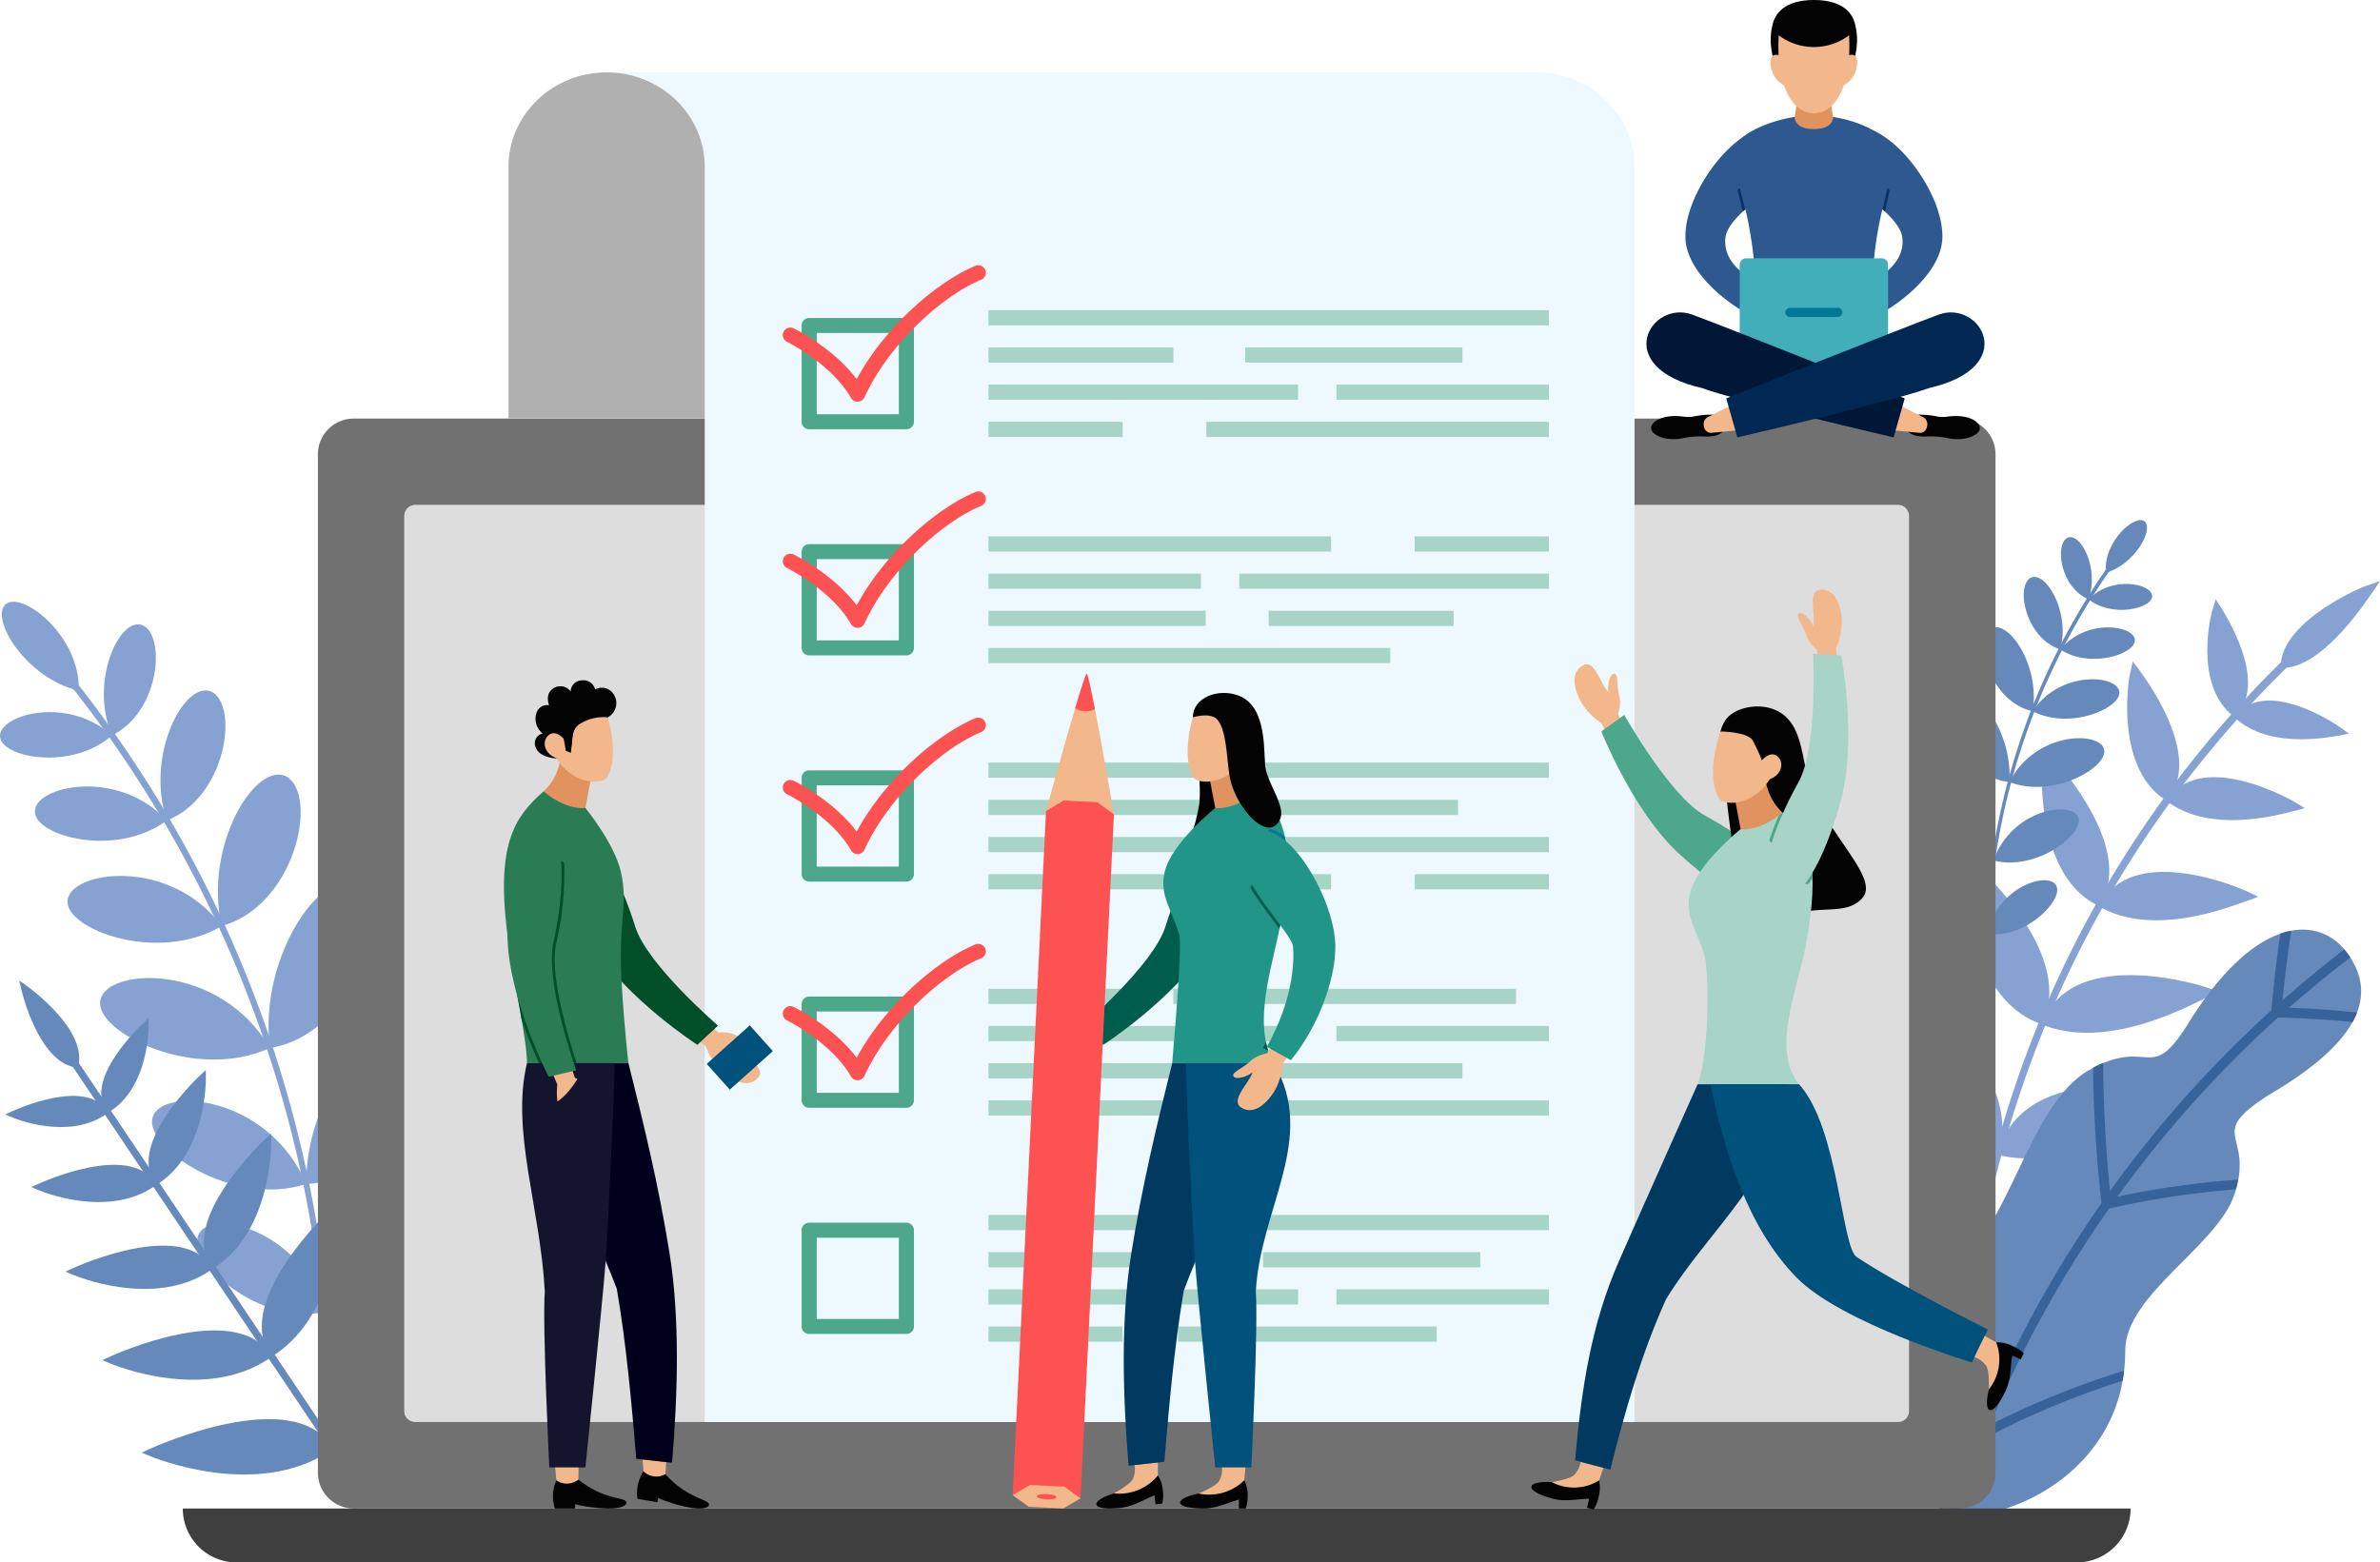 <svg xmlns="http://www.w3.org/2000/svg" xmlns:xlink="http://www.w3.org/1999/xlink" width="466.509" height="306.303" viewBox="0 0 466.509 306.303">
  <defs>
    <clipPath id="clip-path">
      <path id="Path_3896" data-name="Path 3896" d="M342.437,514.225s-2.259,4.339-5.649,5.65l-4.293-14.115,6.843-3.706Z" transform="translate(-332.495 -502.054)" fill="none"/>
    </clipPath>
  </defs>
  <g id="Quiz-img" transform="translate(-148.496 -148.344)">
    <g id="Group_2906" data-name="Group 2906" transform="translate(148.496 148.344)">
      <g id="Group_2829" data-name="Group 2829" transform="translate(0 14.188)">
        <g id="Group_2828" data-name="Group 2828">
          <g id="Group_2827" data-name="Group 2827">
            <g id="Group_2757" data-name="Group 2757" transform="translate(370.419 87.773)">
              <g id="Group_2755" data-name="Group 2755" transform="translate(0 11.957)">
                <g id="Group_2753" data-name="Group 2753" transform="translate(17.061 15.646)">
                  <path id="Path_3788" data-name="Path 3788" d="M898.44,379.819l-1.082-1.1a211.327,211.327,0,0,0-59.886,112l1.3.243A209.906,209.906,0,0,1,898.44,379.819Z" transform="translate(-837.472 -378.722)" fill="#85a2d2"/>
                </g>
                <g id="Group_2754" data-name="Group 2754" transform="translate(76.604)">
                  <path id="Path_3789" data-name="Path 3789" d="M943.4,367.144q-.031.412-.058.822l.825-.049c8.227-.519,16.793-14.468,17.388-15.085q.63-.967,1.273-1.931-1.1.383-2.2.781C959.932,351.683,943.928,358.434,943.4,367.144Z" transform="translate(-943.346 -350.902)" fill="#85a2d2"/>
                </g>
                <path id="Path_3790" data-name="Path 3790" d="M845.054,539.368q-.114.423-.228.846l.654.175c15.952,3.505,34.033-11.326,35.09-11.361q.69-.488,1.383-.965l-1.563-.339C879.355,527.281,849.984,521.561,845.054,539.368Z" transform="translate(-823.629 -427.745)" fill="#85a2d2"/>
                <path id="Path_3791" data-name="Path 3791" d="M860.486,497.111q-.167.4-.332.805l.646.268c13.945,5.172,31.561-5.885,32.481-5.88q.754-.412,1.511-.813-.778-.267-1.556-.531C892.331,490.469,866.721,482.267,860.486,497.111Z" transform="translate(-830.337 -411.01)" fill="#85a2d2"/>
                <path id="Path_3792" data-name="Path 3792" d="M880.491,458.271q-.214.378-.427.757l.626.355c11.721,6.164,28.158-1.635,28.948-1.607q.808-.336,1.62-.661l-1.528-.714C908.961,455.9,887.349,446.268,880.491,458.271Z" transform="translate(-839.049 -395.261)" fill="#85a2d2"/>
                <path id="Path_3793" data-name="Path 3793" d="M904.124,423.215q-.257.351-.512.7l.6.436c9.424,6.514,24.095,1.421,24.76,1.462q.857-.26,1.715-.508l-1.483-.884C928.569,423.94,911.009,413.863,904.124,423.215Z" transform="translate(-849.354 -380.813)" fill="#85a2d2"/>
                <path id="Path_3794" data-name="Path 3794" d="M927.762,395.131l-.583.651.566.5c7.216,6.168,19.6,3.078,20.141,3.116q.894-.194,1.788-.378-.716-.511-1.433-1.021C947.738,397.568,934.086,388.127,927.762,395.131Z" transform="translate(-859.667 -369.129)" fill="#85a2d2"/>
                <path id="Path_3795" data-name="Path 3795" d="M808.462,488.2l-1.326-.932q.077,1.06.162,2.117c-.345,1.474,3.744,29.73,20.37,33.483l.654.175q.113-.423.227-.846C833.337,505.736,809.6,489.21,808.462,488.2Z" transform="translate(-807.136 -410.576)" fill="#85a2d2"/>
                <path id="Path_3796" data-name="Path 3796" d="M833.6,446.4q-.627-.545-1.253-1.093-.029,1.054-.05,2.1c-.38,1.232.538,26.031,14.98,31.437l.646.268q.165-.4.333-.8C854.258,464.492,834.516,447.375,833.6,446.4Z" transform="translate(-818.121 -392.215)" fill="#85a2d2"/>
                <path id="Path_3797" data-name="Path 3797" d="M861.8,410.49q-.585-.618-1.167-1.239-.128,1.037-.247,2.071c-.382,1-1.752,22.147,10.32,28.519l.628.355q.212-.379.427-.756C878.355,428.177,862.509,411.39,861.8,410.49Z" transform="translate(-830.331 -376.436)" fill="#85a2d2"/>
                <path id="Path_3798" data-name="Path 3798" d="M892.024,380.288q-.534-.684-1.068-1.371-.218,1.015-.43,2.026c-.357.795-3.2,18.2,6.46,24.879l.6.436q.255-.353.513-.7C904.743,396.71,892.557,381.085,892.024,380.288Z" transform="translate(-843.338 -363.161)" fill="#85a2d2"/>
                <path id="Path_3799" data-name="Path 3799" d="M920.414,358.721q-.489-.736-.976-1.474-.295.987-.578,1.972c-.3.607-3.717,14.315,3.64,20.6l.567.5.583-.651C929.783,372.985,920.8,359.386,920.414,358.721Z" transform="translate(-855.566 -353.678)" fill="#85a2d2"/>
              </g>
              <g id="Group_2756" data-name="Group 2756" transform="translate(6.584)">
                <path id="Path_3800" data-name="Path 3800" d="M864.717,346.958l-.6-.416A133.494,133.494,0,0,0,840.322,427l.627-.019A132.826,132.826,0,0,1,864.717,346.958Z" transform="translate(-828.211 -337.037)" fill="#6689bc"/>
                <path id="Path_3801" data-name="Path 3801" d="M890.047,329.921c-1.828-1.6-8.182,3.906-7.623,10.058C888.191,338.25,891.8,331.463,890.047,329.921Z" transform="translate(-846.651 -329.642)" fill="#6689bc"/>
                <path id="Path_3802" data-name="Path 3802" d="M876.415,354.911c4.748,3.693,12.4,1.742,12.462-.583C888.973,351.889,881.115,350.1,876.415,354.911Z" transform="translate(-844.037 -339.374)" fill="#6689bc"/>
                <path id="Path_3803" data-name="Path 3803" d="M866.573,371.366c5.926,3.86,14.739.863,14.616-1.845C881.109,366.649,871.675,365.135,866.573,371.366Z" transform="translate(-839.73 -346.002)" fill="#6689bc"/>
                <path id="Path_3804" data-name="Path 3804" d="M840.956,465.667c7.521,1.146,14.914-6.51,13.666-9.326C853.335,453.287,843.158,456.195,840.956,465.667Z" transform="translate(-828.52 -384.576)" fill="#6689bc"/>
                <path id="Path_3805" data-name="Path 3805" d="M856.938,391.384c7.366,3.815,17.386-.671,16.988-3.8C873.571,384.22,862.271,383.295,856.938,391.384Z" transform="translate(-835.514 -353.919)" fill="#6689bc"/>
                <path id="Path_3806" data-name="Path 3806" d="M843.239,440.488c8.419,2.189,17.739-5.15,16.678-8.361C858.843,428.616,846.878,430.326,843.239,440.488Z" transform="translate(-829.519 -373.761)" fill="#6689bc"/>
                <path id="Path_3807" data-name="Path 3807" d="M848.851,414.264c8.636,3.331,19.312-2.92,18.56-6.34C866.688,404.183,853.879,404.32,848.851,414.264Z" transform="translate(-831.975 -362.909)" fill="#6689bc"/>
                <path id="Path_3808" data-name="Path 3808" d="M868.1,335.69c-2.538,1.2-1.521,9.684,4.1,12.086C874.378,341.622,870.591,334.6,868.1,335.69Z" transform="translate(-839.824 -332.239)" fill="#6689bc"/>
                <path id="Path_3809" data-name="Path 3809" d="M855.151,349.638c-2.932,1.7-1,11.792,5.844,14.034C862.995,356.152,858.019,348.091,855.151,349.638Z" transform="translate(-834.152 -338.308)" fill="#6689bc"/>
                <path id="Path_3810" data-name="Path 3810" d="M819.275,451c-2.19,3.377,4.278,13.57,12,12.483C829.862,454.243,821.476,447.86,819.275,451Z" transform="translate(-818.843 -382.395)" fill="#6689bc"/>
                <path id="Path_3811" data-name="Path 3811" d="M841.238,367.289c-3.331,2.419-.02,14.366,8.269,16.148C851.039,374.256,844.5,365.1,841.238,367.289Z" transform="translate(-828.083 -345.973)" fill="#6689bc"/>
                <path id="Path_3812" data-name="Path 3812" d="M821.1,420.321c-2.935,3.482,3.2,15.668,12.128,15.425C832.71,425.425,824.008,417.129,821.1,420.321Z" transform="translate(-819.506 -369.02)" fill="#6689bc"/>
                <path id="Path_3813" data-name="Path 3813" d="M828.455,389.517c-3.513,3.217,1.526,16.553,10.98,17.453C840.092,396.341,831.9,386.61,828.455,389.517Z" transform="translate(-822.559 -355.615)" fill="#6689bc"/>
              </g>
              <path id="Path_3814" data-name="Path 3814" d="M874.977,524.3c4.021-12.1-5.926-11.414,6.752-19.511,18.681-10.9,21.021-20.046,15.395-27.747-5.3-7.4-17.335-7.813-30.484,12.583-8.466,14.147-7.678,3.2-20.406,10.436-11.278,6.745-15.334,29.88-24.587,36.5-24.121,18.229-11.4,48.494-1.969,50.41,9.493,2.019,33.909-7.7,33.894-32.085C853.572,543.977,871.667,534.377,874.977,524.3Z" transform="translate(-807.416 -392.111)" fill="#6689bc"/>
              <path id="Path_3815" data-name="Path 3815" d="M904.895,490.69a15.126,15.126,0,0,0,.865-1.869q-6.621-.707-13.334-.944,5.819-5.121,12.017-9.858c-.183-.272-.367-.538-.568-.8s-.41-.512-.624-.758q-6.237,4.785-12.1,9.963.66-6.734,1.707-13.634a14.4,14.4,0,0,0-2.14.578q-1.109,7.6-1.741,15a225.569,225.569,0,0,0-31.642,35.458q-1.246-12.175-1.344-25.133c-.622.261-1.275.576-1.976.954a262.35,262.35,0,0,0,1.648,26.537A225.611,225.611,0,0,0,832.178,569a265.146,265.146,0,0,1-7.328-29.358q-.863.8-1.644,1.646a265.324,265.324,0,0,0,7.878,30.4q-2.722,6.807-5.006,13.8-.22.674-.436,1.351c-2.618,8.2-1.008,8.653,1.6.525q.216-.671.435-1.34,2.277-6.933,4.994-13.685a165.783,165.783,0,0,1,27.143-11.32q.165-.959.274-1.964a166.306,166.306,0,0,0-26.326,10.624,223.792,223.792,0,0,1,23.385-42.428,175.522,175.522,0,0,1,24.866-3.773c.182-.677.322-1.3.43-1.9a176.219,176.219,0,0,0-23.633,3.336A223.738,223.738,0,0,1,890.266,489.8Q897.629,489.961,904.895,490.69Z" transform="translate(-814.168 -392.284)" fill="#37639a"/>
            </g>
            <g id="Group_2758" data-name="Group 2758" transform="translate(0 103.778)">
              <path id="Path_3816" data-name="Path 3816" d="M173.6,387.334l1.018-.793a234.758,234.758,0,0,1,50.146,138.766l-1.1.031A233.589,233.589,0,0,0,173.6,387.334Z" transform="translate(-159.48 -370.545)" fill="#85a2d2"/>
              <path id="Path_3817" data-name="Path 3817" d="M149.788,358.681c3.042-2.992,14.77,6,14.43,16.861C153.913,373.109,146.873,361.57,149.788,358.681Z" transform="translate(-148.771 -358.099)" fill="#85a2d2"/>
              <path id="Path_3818" data-name="Path 3818" d="M170.444,401.153c-7.951,6.978-21.594,4.35-21.938.275C148.083,397.159,161.69,393.193,170.444,401.153Z" transform="translate(-148.496 -374.935)" fill="#85a2d2"/>
              <path id="Path_3819" data-name="Path 3819" d="M186.5,429.17c-10,7.394-25.784,3.051-25.849-1.715C160.495,422.4,176.9,418.762,186.5,429.17Z" transform="translate(-153.815 -386.278)" fill="#85a2d2"/>
              <path id="Path_3820" data-name="Path 3820" d="M242.352,592.211c-13.084,2.795-26.86-9.875-24.961-14.948C219.33,571.769,237.5,575.813,242.352,592.211Z" transform="translate(-178.567 -452.994)" fill="#85a2d2"/>
              <path id="Path_3821" data-name="Path 3821" d="M202.256,463.494c-12.532,7.465-30.589.633-30.218-4.893C172.31,452.653,192.052,449.85,202.256,463.494Z" transform="translate(-158.795 -399.925)" fill="#85a2d2"/>
              <path id="Path_3822" data-name="Path 3822" d="M231.71,548.4c-14.552,4.721-31.677-7.192-30.149-12.939C203.08,529.181,224.264,530.936,231.71,548.4Z" transform="translate(-171.676 -434.26)" fill="#85a2d2"/>
              <path id="Path_3823" data-name="Path 3823" d="M216.651,502.98c-14.813,6.746-34.205-3.113-33.243-9.2C184.288,487.141,206.787,486.049,216.651,502.98Z" transform="translate(-163.758 -415.5)" fill="#85a2d2"/>
              <path id="Path_3824" data-name="Path 3824" d="M192.224,366.118c4.581,1.839,3.679,16.842-5.937,21.644C181.825,377.185,187.742,364.46,192.224,366.118Z" transform="translate(-164.34 -361.544)" fill="#85a2d2"/>
              <path id="Path_3825" data-name="Path 3825" d="M214.456,389.273c5.325,2.684,2.98,20.6-8.8,25.244C201.365,401.525,209.261,386.855,214.456,389.273Z" transform="translate(-172.971 -371.625)" fill="#85a2d2"/>
              <path id="Path_3826" data-name="Path 3826" d="M281.684,563.473c4.2,5.7-6.1,24.267-19.773,23.164C263.437,570.265,277.492,558.187,281.684,563.473Z" transform="translate(-198.126 -447.42)" fill="#85a2d2"/>
              <path id="Path_3827" data-name="Path 3827" d="M238.025,418.831c6.1,3.9,1.532,25.216-12.835,29.209C221.544,432.082,232.072,415.331,238.025,418.831Z" transform="translate(-181.729 -384.47)" fill="#85a2d2"/>
              <path id="Path_3828" data-name="Path 3828" d="M274.925,509.826c5.515,5.807-3.991,27.838-19.683,28.342C255.07,520,269.483,504.526,274.925,509.826Z" transform="translate(-195.207 -424.033)" fill="#85a2d2"/>
              <path id="Path_3829" data-name="Path 3829" d="M259.8,456.533c6.5,5.281-.956,29.217-17.457,31.783C240.085,469.725,253.442,451.79,259.8,456.533Z" transform="translate(-189.453 -400.836)" fill="#85a2d2"/>
            </g>
            <g id="Group_2762" data-name="Group 2762" transform="translate(1.02 178.04)">
              <g id="Group_2759" data-name="Group 2759" transform="translate(13.113 15.921)">
                <rect id="Rectangle_303" data-name="Rectangle 303" width="1.404" height="103.402" transform="translate(0 0.782) rotate(-33.872)" fill="#6689bc"/>
              </g>
              <g id="Group_2761" data-name="Group 2761" transform="translate(2.747)">
                <g id="Group_2760" data-name="Group 2760">
                  <path id="Path_3830" data-name="Path 3830" d="M155.194,490.145l.427,1.814c.132.563,3.323,13.8,10.386,15.187l.688.135.136-.689c1.39-7.063-9.65-15.029-10.12-15.365Z" transform="translate(-155.194 -490.145)" fill="#6689bc"/>
                </g>
              </g>
              <path id="Path_3831" data-name="Path 3831" d="M262.641,625.882l.391.583.583-.391c14.465-9.71,14.4-31.574,14.391-32.5l-.017-1.6-1.165,1.092C275.916,593.92,254.689,614.036,262.641,625.882Z" transform="translate(-198.687 -534.707)" fill="#6689bc"/>
              <path id="Path_3832" data-name="Path 3832" d="M241.308,596.961l.391.583.583-.391c12.7-8.522,12.639-27.7,12.631-28.511l-.017-1.6-1.165,1.092C252.935,568.884,234.309,586.535,241.308,596.961Z" transform="translate(-189.443 -523.797)" fill="#6689bc"/>
              <path id="Path_3833" data-name="Path 3833" d="M220.9,569.421l.391.583.583-.391c10.927-7.334,10.879-23.824,10.871-24.522l-.016-1.6-1.165,1.092C230.88,545.228,214.857,560.414,220.9,569.421Z" transform="translate(-180.605 -513.49)" fill="#6689bc"/>
              <path id="Path_3834" data-name="Path 3834" d="M201.423,543.263l.391.583.583-.391c9.158-6.147,9.117-19.949,9.111-20.533l-.017-1.6-1.165,1.092C209.753,522.954,196.331,535.676,201.423,543.263Z" transform="translate(-172.173 -503.789)" fill="#6689bc"/>
              <path id="Path_3835" data-name="Path 3835" d="M184.727,521.249l.391.582.583-.391c7.389-4.96,7.356-16.074,7.351-16.545l-.017-1.6-1.164,1.091C191.407,504.825,180.587,515.081,184.727,521.249Z" transform="translate(-164.958 -495.902)" fill="#6689bc"/>
              <path id="Path_3836" data-name="Path 3836" d="M199.328,648.926l-1.451.664,1.471.62c.853.36,21.063,8.7,35.529-1.008l.583-.391-.391-.583C227.117,636.382,200.459,648.408,199.328,648.926Z" transform="translate(-171.125 -557.047)" fill="#6689bc"/>
              <path id="Path_3837" data-name="Path 3837" d="M185.582,617.261l-1.452.664,1.471.621c.748.316,18.474,7.632,31.17-.89l.583-.391-.391-.583C209.965,606.256,186.574,616.808,185.582,617.261Z" transform="translate(-165.109 -543.511)" fill="#6689bc"/>
              <path id="Path_3838" data-name="Path 3838" d="M172.762,586.979l-1.452.665,1.471.62c.643.272,15.886,6.563,26.812-.772l.583-.391-.391-.583C193.74,577.51,173.616,586.588,172.762,586.979Z" transform="translate(-159.499 -530.58)" fill="#6689bc"/>
              <path id="Path_3839" data-name="Path 3839" d="M160.87,558.077l-1.452.665,1.471.62c.538.227,13.3,5.493,22.454-.654l.583-.392-.391-.583C178.442,550.146,161.585,557.749,160.87,558.077Z" transform="translate(-154.295 -518.253)" fill="#6689bc"/>
              <path id="Path_3840" data-name="Path 3840" d="M151.76,533.32l-1.451.664,1.471.62c.434.183,10.708,4.424,18.1-.536l.583-.391-.391-.583C165.927,526.927,152.336,533.056,151.76,533.32Z" transform="translate(-150.309 -507.74)" fill="#6689bc"/>
            </g>
            <path id="Path_3841" data-name="Path 3841" d="M581.109,507.919h-314.8a7.017,7.017,0,0,1-7.017-7.017V301.268a7.017,7.017,0,0,1,7.017-7.016h314.8a7.016,7.016,0,0,1,7.017,7.016V500.9a7.018,7.018,0,0,1-7.017,7.017Z" transform="translate(-196.979 -226.382)" fill="#717171"/>
            <path id="Path_3842" data-name="Path 3842" d="M582.226,504.156H291.572a2.137,2.137,0,0,1-2.137-2.137V326.536a2.137,2.137,0,0,1,2.137-2.137H582.226a2.137,2.137,0,0,1,2.137,2.137V502.019a2.137,2.137,0,0,1-2.137,2.137Z" transform="translate(-210.171 -239.574)" fill="#ddd"/>
            <g id="Group_2763" data-name="Group 2763" transform="translate(79.264 84.825)">
              <path id="Path_3843" data-name="Path 3843" d="M582.226,324.4H291.572a2.137,2.137,0,0,0-2.137,2.137V502.019a2.129,2.129,0,0,0,.506,1.38l.015.016c.028.033.063.058.093.089L583.737,325.025A2.128,2.128,0,0,0,582.226,324.4Z" transform="translate(-289.435 -324.399)" fill="#ddd"/>
            </g>
            <g id="Group_2826" data-name="Group 2826" transform="translate(99.662)">
              <g id="Group_2825" data-name="Group 2825">
                <path id="Path_3844" data-name="Path 3844" d="M355.548,173.572H344.942c-10.625,0-19.237,8.311-19.237,18.563v49.308h43.547V192.135Z" transform="translate(-325.705 -173.572)" fill="#b0b0b0"/>
                <path id="Path_3845" data-name="Path 3845" d="M542.165,173.572H359.911c10.624,0,19.237,8.311,19.237,18.563v246.02H561.4V192.135h0C561.4,181.883,552.79,173.572,542.165,173.572Z" transform="translate(-340.674 -173.572)" fill="#eef8ff"/>
                <g id="Group_2764" data-name="Group 2764" transform="translate(144.413 53.919)">
                  <rect id="Rectangle_304" data-name="Rectangle 304" width="42.574" height="2.976" fill="#a7d4c6"/>
                </g>
                <g id="Group_2776" data-name="Group 2776" transform="translate(53.775 37.821)">
                  <g id="Group_2767" data-name="Group 2767">
                    <g id="Group_2765" data-name="Group 2765" transform="translate(3.691 10.328)">
                      <path id="Path_3846" data-name="Path 3846" d="M448.418,280.994H429.367a1.475,1.475,0,0,1-1.482-1.468V260.654a1.475,1.475,0,0,1,1.482-1.468h19.051a1.475,1.475,0,0,1,1.482,1.468v18.872A1.475,1.475,0,0,1,448.418,280.994Zm-17.569-2.936h16.087V262.121H430.849Z" transform="translate(-427.885 -259.186)" fill="#4da78b"/>
                    </g>
                    <g id="Group_2766" data-name="Group 2766">
                      <path id="Path_3847" data-name="Path 3847" d="M435.981,267.557a1.484,1.484,0,0,1-1.289-.745c-3.8-6.641-12.458-10.95-12.545-10.993a1.463,1.463,0,0,1-.67-1.967,1.488,1.488,0,0,1,1.984-.665c.348.17,7.753,3.844,12.345,9.96,5.717-10.556,15.965-19.193,23.26-22.213a1.485,1.485,0,0,1,1.939.788,1.463,1.463,0,0,1-.8,1.92c-7.307,3.026-17.809,12.135-22.88,23.059a1.481,1.481,0,0,1-1.283.853Z" transform="translate(-421.322 -240.821)" fill="#fc5252"/>
                    </g>
                  </g>
                  <g id="Group_2775" data-name="Group 2775" transform="translate(40.311 8.808)">
                    <g id="Group_2774" data-name="Group 2774">
                      <g id="Group_2768" data-name="Group 2768">
                        <rect id="Rectangle_305" data-name="Rectangle 305" width="109.861" height="2.976" fill="#a7d4c6"/>
                      </g>
                      <g id="Group_2769" data-name="Group 2769" transform="translate(0 7.291)">
                        <rect id="Rectangle_306" data-name="Rectangle 306" width="36.25" height="2.976" fill="#a7d4c6"/>
                      </g>
                      <g id="Group_2770" data-name="Group 2770" transform="translate(0 14.581)">
                        <rect id="Rectangle_307" data-name="Rectangle 307" width="60.699" height="2.976" fill="#a7d4c6"/>
                      </g>
                      <g id="Group_2771" data-name="Group 2771" transform="translate(68.213 14.581)">
                        <rect id="Rectangle_308" data-name="Rectangle 308" width="41.648" height="2.976" fill="#a7d4c6"/>
                      </g>
                      <g id="Group_2772" data-name="Group 2772" transform="translate(0 21.872)">
                        <rect id="Rectangle_309" data-name="Rectangle 309" width="26.301" height="2.976" fill="#a7d4c6"/>
                      </g>
                      <g id="Group_2773" data-name="Group 2773" transform="translate(42.706 21.872)">
                        <rect id="Rectangle_310" data-name="Rectangle 310" width="67.155" height="2.976" fill="#a7d4c6"/>
                      </g>
                    </g>
                  </g>
                </g>
                <g id="Group_2788" data-name="Group 2788" transform="translate(53.775 82.163)">
                  <g id="Group_2779" data-name="Group 2779">
                    <g id="Group_2777" data-name="Group 2777" transform="translate(3.691 10.328)">
                      <path id="Path_3848" data-name="Path 3848" d="M448.418,359.838H429.367a1.475,1.475,0,0,1-1.482-1.468V339.5a1.475,1.475,0,0,1,1.482-1.468h19.051A1.475,1.475,0,0,1,449.9,339.5V358.37A1.475,1.475,0,0,1,448.418,359.838ZM430.849,356.9h16.087V340.966H430.849Z" transform="translate(-427.885 -338.03)" fill="#4da78b"/>
                    </g>
                    <g id="Group_2778" data-name="Group 2778">
                      <path id="Path_3849" data-name="Path 3849" d="M435.981,346.4a1.484,1.484,0,0,1-1.289-.745c-3.8-6.641-12.458-10.951-12.545-10.993a1.463,1.463,0,0,1-.67-1.967,1.488,1.488,0,0,1,1.984-.665c.348.17,7.753,3.845,12.345,9.96,5.717-10.556,15.965-19.193,23.26-22.213a1.486,1.486,0,0,1,1.939.788,1.463,1.463,0,0,1-.8,1.92c-7.307,3.026-17.809,12.135-22.88,23.059a1.481,1.481,0,0,1-1.283.853Z" transform="translate(-421.322 -319.666)" fill="#fc5252"/>
                    </g>
                  </g>
                  <g id="Group_2787" data-name="Group 2787" transform="translate(40.311 8.807)">
                    <g id="Group_2780" data-name="Group 2780" transform="translate(0 21.872)">
                      <rect id="Rectangle_311" data-name="Rectangle 311" width="78.76" height="2.976" transform="translate(78.76 2.976) rotate(180)" fill="#a7d4c6"/>
                    </g>
                    <g id="Group_2781" data-name="Group 2781" transform="translate(54.93 14.581)">
                      <rect id="Rectangle_312" data-name="Rectangle 312" width="36.25" height="2.976" transform="translate(36.25 2.976) rotate(180)" fill="#a7d4c6"/>
                    </g>
                    <g id="Group_2782" data-name="Group 2782" transform="translate(0 14.581)">
                      <rect id="Rectangle_313" data-name="Rectangle 313" width="42.574" height="2.976" transform="translate(42.574 2.976) rotate(180)" fill="#a7d4c6"/>
                    </g>
                    <g id="Group_2783" data-name="Group 2783" transform="translate(49.162 7.291)">
                      <rect id="Rectangle_314" data-name="Rectangle 314" width="60.699" height="2.976" transform="translate(60.699 2.976) rotate(180)" fill="#a7d4c6"/>
                    </g>
                    <g id="Group_2784" data-name="Group 2784" transform="translate(0 7.291)">
                      <rect id="Rectangle_315" data-name="Rectangle 315" width="41.648" height="2.976" transform="translate(41.648 2.976) rotate(180)" fill="#a7d4c6"/>
                    </g>
                    <g id="Group_2785" data-name="Group 2785" transform="translate(83.56 0)">
                      <rect id="Rectangle_316" data-name="Rectangle 316" width="26.301" height="2.976" transform="translate(26.301 2.976) rotate(180)" fill="#a7d4c6"/>
                    </g>
                    <g id="Group_2786" data-name="Group 2786" transform="translate(0 0)">
                      <rect id="Rectangle_317" data-name="Rectangle 317" width="67.155" height="2.976" transform="translate(67.155 2.976) rotate(180)" fill="#a7d4c6"/>
                    </g>
                  </g>
                </g>
                <g id="Group_2800" data-name="Group 2800" transform="translate(53.775 126.505)">
                  <g id="Group_2791" data-name="Group 2791">
                    <g id="Group_2789" data-name="Group 2789" transform="translate(3.691 10.328)">
                      <path id="Path_3850" data-name="Path 3850" d="M448.418,438.682H429.367a1.475,1.475,0,0,1-1.482-1.468V418.342a1.475,1.475,0,0,1,1.482-1.468h19.051a1.475,1.475,0,0,1,1.482,1.468v18.872A1.475,1.475,0,0,1,448.418,438.682Zm-17.569-2.936h16.087V419.81H430.849Z" transform="translate(-427.885 -416.874)" fill="#4da78b"/>
                    </g>
                    <g id="Group_2790" data-name="Group 2790">
                      <path id="Path_3851" data-name="Path 3851" d="M435.981,425.246a1.485,1.485,0,0,1-1.289-.745c-3.8-6.641-12.458-10.95-12.545-10.993a1.462,1.462,0,0,1-.67-1.966,1.489,1.489,0,0,1,1.984-.665c.348.17,7.753,3.845,12.345,9.961,5.717-10.556,15.965-19.193,23.26-22.213a1.485,1.485,0,0,1,1.939.788,1.463,1.463,0,0,1-.8,1.92c-7.307,3.026-17.809,12.135-22.88,23.059a1.481,1.481,0,0,1-1.283.853Z" transform="translate(-421.322 -398.509)" fill="#fc5252"/>
                    </g>
                  </g>
                  <g id="Group_2799" data-name="Group 2799" transform="translate(40.311 8.808)">
                    <g id="Group_2792" data-name="Group 2792" transform="translate(0 0)">
                      <rect id="Rectangle_318" data-name="Rectangle 318" width="109.861" height="2.976" transform="translate(109.861 2.976) rotate(180)" fill="#a7d4c6"/>
                    </g>
                    <g id="Group_2793" data-name="Group 2793" transform="translate(55.79 7.291)">
                      <rect id="Rectangle_319" data-name="Rectangle 319" width="36.25" height="2.976" transform="translate(36.25 2.976) rotate(180)" fill="#a7d4c6"/>
                    </g>
                    <g id="Group_2794" data-name="Group 2794" transform="translate(0 7.291)">
                      <rect id="Rectangle_320" data-name="Rectangle 320" width="42.574" height="2.976" transform="translate(42.574 2.976) rotate(180)" fill="#a7d4c6"/>
                    </g>
                    <g id="Group_2795" data-name="Group 2795" transform="translate(49.162 14.581)">
                      <rect id="Rectangle_321" data-name="Rectangle 321" width="60.699" height="2.976" transform="translate(60.699 2.976) rotate(180)" fill="#a7d4c6"/>
                    </g>
                    <g id="Group_2796" data-name="Group 2796" transform="translate(0 14.581)">
                      <rect id="Rectangle_322" data-name="Rectangle 322" width="41.648" height="2.976" transform="translate(41.648 2.976) rotate(180)" fill="#a7d4c6"/>
                    </g>
                    <g id="Group_2797" data-name="Group 2797" transform="translate(83.56 21.872)">
                      <rect id="Rectangle_323" data-name="Rectangle 323" width="26.301" height="2.976" transform="translate(26.301 2.976) rotate(180)" fill="#a7d4c6"/>
                    </g>
                    <g id="Group_2798" data-name="Group 2798" transform="translate(0 21.872)">
                      <rect id="Rectangle_324" data-name="Rectangle 324" width="67.155" height="2.976" transform="translate(67.155 2.976) rotate(180)" fill="#a7d4c6"/>
                    </g>
                  </g>
                </g>
                <g id="Group_2812" data-name="Group 2812" transform="translate(53.775 170.846)">
                  <g id="Group_2803" data-name="Group 2803">
                    <g id="Group_2801" data-name="Group 2801" transform="translate(3.691 10.328)">
                      <path id="Path_3852" data-name="Path 3852" d="M448.418,517.525H429.367a1.475,1.475,0,0,1-1.482-1.468V497.185a1.475,1.475,0,0,1,1.482-1.468h19.051a1.475,1.475,0,0,1,1.482,1.468v18.872A1.475,1.475,0,0,1,448.418,517.525Zm-17.569-2.936h16.087V498.653H430.849Z" transform="translate(-427.885 -495.717)" fill="#4da78b"/>
                    </g>
                    <g id="Group_2802" data-name="Group 2802">
                      <path id="Path_3853" data-name="Path 3853" d="M435.981,504.09a1.485,1.485,0,0,1-1.289-.745c-3.8-6.64-12.458-10.95-12.545-10.993a1.462,1.462,0,0,1-.67-1.966,1.488,1.488,0,0,1,1.984-.665c.348.171,7.753,3.845,12.345,9.961,5.717-10.556,15.965-19.194,23.26-22.213a1.485,1.485,0,0,1,1.939.788,1.463,1.463,0,0,1-.8,1.92c-7.307,3.026-17.809,12.135-22.88,23.059a1.48,1.48,0,0,1-1.283.853Z" transform="translate(-421.322 -477.353)" fill="#fc5252"/>
                    </g>
                  </g>
                  <g id="Group_2811" data-name="Group 2811" transform="translate(40.311 8.808)">
                    <g id="Group_2804" data-name="Group 2804" transform="translate(0 21.872)">
                      <rect id="Rectangle_325" data-name="Rectangle 325" width="109.861" height="2.976" fill="#a7d4c6"/>
                    </g>
                    <g id="Group_2805" data-name="Group 2805" transform="translate(0 14.581)">
                      <rect id="Rectangle_326" data-name="Rectangle 326" width="36.25" height="2.976" fill="#a7d4c6"/>
                    </g>
                    <g id="Group_2806" data-name="Group 2806" transform="translate(50.326 14.581)">
                      <rect id="Rectangle_327" data-name="Rectangle 327" width="42.574" height="2.976" fill="#a7d4c6"/>
                    </g>
                    <g id="Group_2807" data-name="Group 2807" transform="translate(0 7.291)">
                      <rect id="Rectangle_328" data-name="Rectangle 328" width="60.699" height="2.976" fill="#a7d4c6"/>
                    </g>
                    <g id="Group_2808" data-name="Group 2808" transform="translate(68.213 7.291)">
                      <rect id="Rectangle_329" data-name="Rectangle 329" width="41.648" height="2.976" fill="#a7d4c6"/>
                    </g>
                    <g id="Group_2809" data-name="Group 2809">
                      <rect id="Rectangle_330" data-name="Rectangle 330" width="26.301" height="2.976" fill="#a7d4c6"/>
                    </g>
                    <g id="Group_2810" data-name="Group 2810" transform="translate(36.25)">
                      <rect id="Rectangle_331" data-name="Rectangle 331" width="67.155" height="2.976" fill="#a7d4c6"/>
                    </g>
                  </g>
                </g>
                <g id="Group_2824" data-name="Group 2824" transform="translate(57.466 223.996)">
                  <g id="Group_2815" data-name="Group 2815" transform="translate(0 1.52)">
                    <g id="Group_2814" data-name="Group 2814">
                      <g id="Group_2813" data-name="Group 2813">
                        <path id="Path_3854" data-name="Path 3854" d="M448.418,596.368H429.367a1.475,1.475,0,0,1-1.482-1.468V576.029a1.475,1.475,0,0,1,1.482-1.468h19.051a1.475,1.475,0,0,1,1.482,1.468V594.9A1.475,1.475,0,0,1,448.418,596.368Zm-17.569-2.935h16.087V577.5H430.849Z" transform="translate(-427.885 -574.561)" fill="#4da78b"/>
                      </g>
                    </g>
                  </g>
                  <g id="Group_2823" data-name="Group 2823" transform="translate(36.62)">
                    <g id="Group_2816" data-name="Group 2816">
                      <rect id="Rectangle_332" data-name="Rectangle 332" width="109.861" height="2.976" fill="#a7d4c6"/>
                    </g>
                    <g id="Group_2817" data-name="Group 2817" transform="translate(0 7.291)">
                      <rect id="Rectangle_333" data-name="Rectangle 333" width="36.25" height="2.976" fill="#a7d4c6"/>
                    </g>
                    <g id="Group_2818" data-name="Group 2818" transform="translate(53.819 7.291)">
                      <rect id="Rectangle_334" data-name="Rectangle 334" width="42.574" height="2.976" fill="#a7d4c6"/>
                    </g>
                    <g id="Group_2819" data-name="Group 2819" transform="translate(0 14.581)">
                      <rect id="Rectangle_335" data-name="Rectangle 335" width="60.699" height="2.976" fill="#a7d4c6"/>
                    </g>
                    <g id="Group_2820" data-name="Group 2820" transform="translate(68.213 14.581)">
                      <rect id="Rectangle_336" data-name="Rectangle 336" width="41.648" height="2.976" fill="#a7d4c6"/>
                    </g>
                    <g id="Group_2821" data-name="Group 2821" transform="translate(0 21.872)">
                      <rect id="Rectangle_337" data-name="Rectangle 337" width="26.301" height="2.976" fill="#a7d4c6"/>
                    </g>
                    <g id="Group_2822" data-name="Group 2822" transform="translate(37.149 21.872)">
                      <rect id="Rectangle_338" data-name="Rectangle 338" width="50.713" height="2.976" fill="#a7d4c6"/>
                    </g>
                  </g>
                </g>
              </g>
            </g>
          </g>
          <path id="Path_3855" data-name="Path 3855" d="M572.848,674.173H212.2a10.578,10.578,0,0,0,10.578,10.577H583.426A10.577,10.577,0,0,0,594,674.173Z" transform="translate(-176.371 -392.635)" fill="#3f3f3f"/>
        </g>
      </g>
      <g id="Group_2849" data-name="Group 2849" transform="translate(198.494 132.061)">
        <path id="Path_3856" data-name="Path 3856" d="M563.315,394.666c0-3.905,5-5.776,9-4.239,8,3.069,3.345,19.795,6.237,21.783s2.8,8.858,0,10.123-16.45-.813-16.45-1.536,1.807-4.791,2.44-9.038S563.315,394.666,563.315,394.666Z" transform="translate(-527.985 -386.106)" fill="#030303"/>
        <g id="Group_2848" data-name="Group 2848">
          <g id="Group_2830" data-name="Group 2830" transform="translate(34.299 7.735)">
            <path id="Path_3857" data-name="Path 3857" d="M576.094,412.446a10.814,10.814,0,0,0,3.324,6.618s0,2.561-3.239,4.1-4.956-.844-4.956-.844l-1.055-5.573S572.72,412.747,576.094,412.446Z" transform="translate(-565.814 -403.711)" fill="#e0935f"/>
            <path id="Path_3858" data-name="Path 3858" d="M570.151,396.971a64.343,64.343,0,0,0,.546,7.723l.972-.4s.4-2.34.449-2.39c.418-.44,1.864-1.769,3.068-.526,1.293,1.334.5,3.589-1.65,4.363-3.472,5.5-9.151,5.118-9.95,3.751-2.088-3.576-.868-9.186-.131-11.756C565.386,395.809,568.483,398.017,570.151,396.971Z" transform="translate(-562.425 -396.915)" fill="#f2b78b"/>
          </g>
          <path id="Path_3859" data-name="Path 3859" d="M515.567,505.558c-1.193.639-3.979.659-3.8-.419.11-.675,2.549-.912,4.172-1.869a6.68,6.68,0,0,1,3.378-.477l7.229-7.042,2.93,3.308-7.7,6.472a13.541,13.541,0,0,1-3.124,4.845c-2.419,2.142-5.287,3.305-7.1,1.259C509.807,509.663,514.49,507.4,515.567,505.558Z" transform="translate(-505.695 -432.43)" fill="#f2b78b"/>
          <g id="Group_2831" data-name="Group 2831" transform="translate(13.713 30.561)">
            <path id="Path_3860" data-name="Path 3860" d="M542.058,456.511c2.983-9.637,8.645-20.874,13.229-18.749,5.464,2.533-.434,15.047-5.077,22.566-6.4,10.359-20.341,19.386-20.341,19.386l-4.048-3.771S539.744,463.988,542.058,456.511Z" transform="translate(-525.82 -437.501)" fill="#005d4d"/>
          </g>
          <g id="Group_2834" data-name="Group 2834">
            <g id="Group_2833" data-name="Group 2833">
              <g id="Group_2832" data-name="Group 2832">
                <path id="Path_3861" data-name="Path 3861" d="M513.068,415.28s3.356-12.246,5.726-20.216l3.85.188c1.584,8.163,3.732,20.677,3.732,20.677l-6.654-.324h0Z" transform="translate(-506.527 -388.37)" fill="#f2b78b"/>
                <path id="Path_3862" data-name="Path 3862" d="M511.366,427.492l6.743.329,3.177,2.333-6.539,134.092-13.308-.649L507.977,429.5Z" transform="translate(-501.438 -402.56)" fill="#fc5252"/>
                <rect id="Rectangle_339" data-name="Rectangle 339" width="134.286" height="6.751" transform="matrix(0.049, -0.999, 0.999, 0.049, 3.387, 159.058)" fill="#fc5252"/>
                <path id="Path_3863" data-name="Path 3863" d="M525.506,383.161c.2.01.828,2.939,1.594,6.882,0,0-.394.565-1.953.489s-1.9-.677-1.9-.677C524.4,386.005,525.311,383.151,525.506,383.161Z" transform="translate(-510.983 -383.161)" fill="#fc5252"/>
              </g>
            </g>
            <path id="Path_3864" data-name="Path 3864" d="M504.825,665.982l6.743.329,3.179,2.3-3.387,1.979-6.743-.329-3.178-2.3Z" transform="translate(-501.438 -506.924)" fill="#f2b78b"/>
            <path id="Path_3865" data-name="Path 3865" d="M509.847,669.571c-.014.288.836.564,1.9.616s1.936-.14,1.95-.429-.836-.564-1.9-.616S509.861,669.283,509.847,669.571Z" transform="translate(-505.117 -508.303)" fill="#fc5252"/>
          </g>
          <path id="Path_3866" data-name="Path 3866" d="M554.18,440.121c1.243-5.7,9.944-12.654,9.944-12.654s3.585.6,8.2-3.253c5.3,4.64,7.6,9.841,4.525,26.249-1.547,8.255-5.579,19.29-1.272,27.018H555.687c0-.711,2.112-22.839,1.367-25.253C555.483,447.135,553.2,444.618,554.18,440.121Z" transform="translate(-524.414 -401.126)" fill="#219587"/>
          <g id="Group_2835" data-name="Group 2835" transform="translate(46.644 30.474)">
            <path id="Path_3867" data-name="Path 3867" d="M590.027,465.341c-.37-.5-.766-1.03-1.168-1.565-1.442-1.919-3.077-4.094-4.4-6.288a.563.563,0,0,1,.963-.582c1.3,2.146,2.913,4.3,4.339,6.194.194.258.371.5.55.735-.049.272-.1.538-.147.815C590.118,464.878,590.073,465.109,590.027,465.341Z" transform="translate(-584.376 -445.787)" fill="#005d4d"/>
            <path id="Path_3868" data-name="Path 3868" d="M588.932,512.252c.117-.207.217-.408.329-.613a15.829,15.829,0,0,0,.455,1.7l-1.061-.593Z" transform="translate(-586.249 -469.857)" fill="#005d4d"/>
            <path id="Path_3869" data-name="Path 3869" d="M590.4,437.728a.56.56,0,0,1,.714-.35,9.222,9.222,0,0,1,2.578,1.432q.17.812.279,1.712a9.566,9.566,0,0,0-3.219-2.08A.562.562,0,0,1,590.4,437.728Z" transform="translate(-586.998 -437.347)" fill="#007796"/>
          </g>
          <g id="Group_2838" data-name="Group 2838" transform="translate(16.408 154.64)">
            <g id="Group_2837" data-name="Group 2837">
              <g id="Group_2836" data-name="Group 2836" transform="translate(3.441)">
                <path id="Path_3870" data-name="Path 3870" d="M540.383,661.48a4.722,4.722,0,0,0,.384-2.88l4.566-.474.024,2.551-2.192,3.1-4.133,1.657-2.3-1.242S539.677,662.576,540.383,661.48Z" transform="translate(-536.731 -658.126)" fill="#f2b78b"/>
              </g>
              <path id="Path_3871" data-name="Path 3871" d="M534.054,666.178a9.829,9.829,0,0,0,8.625-3.515,6.276,6.276,0,0,1,.978,3.079,7.052,7.052,0,0,1-.126,2.422l-1.333.139s-.091-.884-.178-1.74c-1.821.658-4.084,2.182-6.708,2.454C529.267,669.645,529.282,667.648,534.054,666.178Z" transform="translate(-530.613 -660.111)" fill="#030303"/>
            </g>
          </g>
          <g id="Group_2840" data-name="Group 2840" transform="translate(21.776 76.355)">
            <g id="Group_2839" data-name="Group 2839">
              <path id="Path_3872" data-name="Path 3872" d="M549.655,518.928s11.572.007,17.362,0c-1.195,16.144-9.522,29.733-15.086,44.571-1.868,10.935-2.889,22.526-3.818,33.577l-7.009.78c-1.11-13.42-1.584-28.41.513-41.525S546.5,531.571,549.655,518.928Z" transform="translate(-540.158 -518.928)" fill="#003a61"/>
            </g>
          </g>
          <g id="Group_2841" data-name="Group 2841" transform="translate(33.97 76.355)">
            <path id="Path_3873" data-name="Path 3873" d="M575.531,563.7c.5,6.569-.877,34.492-.877,34.492h-7.076s-3.314-31.92-3.909-39.634-1.829-35.2-1.829-39.634h17.189C587.691,533.57,576.422,547.249,575.531,563.7Z" transform="translate(-561.84 -518.928)" fill="#00527c"/>
          </g>
          <g id="Group_2842" data-name="Group 2842" transform="translate(43.231 65.721)">
            <path id="Path_3874" data-name="Path 3874" d="M581.825,510.111a6.681,6.681,0,0,1,3.125-1.367l1.913-3.291,3.158-5.434,3.711,2.4-2.259,3.3-3.415,5a13.538,13.538,0,0,1-1.708,5.506c-1.755,2.714-4.205,4.6-6.5,3.12-2.211-1.43,1.691-4.87,2.234-6.93-.978.935-3.656,1.7-3.775.617C578.232,512.353,580.518,511.469,581.825,510.111Z" transform="translate(-578.306 -500.019)" fill="#f2b78b"/>
          </g>
          <g id="Group_2844" data-name="Group 2844" transform="translate(44.741 30.755)">
            <g id="Group_2843" data-name="Group 2843">
              <path id="Path_3875" data-name="Path 3875" d="M591.21,460.6c-.241-3.113-14.779-16.366-8.76-21.648,6.106-5.359,15.945,10.073,16.969,20.075.686,6.7-3.013,17-8.639,23.847l-4.712-2.633C591.224,471.074,591.451,463.7,591.21,460.6Z" transform="translate(-580.992 -437.846)" fill="#219587"/>
            </g>
          </g>
          <g id="Group_2847" data-name="Group 2847" transform="translate(32.821 155.623)">
            <g id="Group_2846" data-name="Group 2846">
              <g id="Group_2845" data-name="Group 2845" transform="translate(3.639)">
                <path id="Path_3876" data-name="Path 3876" d="M570.175,662.679a4.656,4.656,0,0,0,.674-2.8h4.591L575.2,662.4l-2.5,2.836-4.28,1.212-2.161-1.462S569.361,663.688,570.175,662.679Z" transform="translate(-566.267 -659.874)" fill="#f2b78b"/>
              </g>
              <path id="Path_3877" data-name="Path 3877" d="M563.436,666.945a9.859,9.859,0,0,0,8.937-2.586,6.2,6.2,0,0,1,.66,3.14,6.971,6.971,0,0,1-.371,2.38h-1.341v-1.736c-1.879.462-4.285,1.736-6.922,1.736C558.321,669.878,558.539,667.907,563.436,666.945Z" transform="translate(-559.797 -661.837)" fill="#030303"/>
            </g>
          </g>
        </g>
        <path id="Path_3878" data-name="Path 3878" d="M567.187,394.556a13.217,13.217,0,0,1,6.568,1.373c3.435,1.675,4.4,5.725,4.589,9.656s4.4,8.554,2.9,11.283c-2.335,4.6-8.753-2.669-9.777-8.543-.6-3.423-.562-8.781-2.313-11.036-1.253-1.615-4.377-.732-4.9-.592A3.133,3.133,0,0,1,567.187,394.556Z" transform="translate(-528.927 -388.138)" fill="#030303"/>
      </g>
      <g id="Group_2870" data-name="Group 2870" transform="translate(98.782 133.383)">
        <g id="Group_2869" data-name="Group 2869">
          <path id="Path_3879" data-name="Path 3879" d="M394.753,505.558c1.193.639,3.978.659,3.8-.419-.11-.675-2.55-.912-4.173-1.869a6.678,6.678,0,0,0-3.377-.477l-7.229-7.042-2.93,3.308,7.7,6.472a13.538,13.538,0,0,0,3.123,4.845c2.419,2.142,5.287,3.305,7.1,1.259C400.512,509.663,395.83,507.4,394.753,505.558Z" transform="translate(-348.954 -433.752)" fill="#f2b78b"/>
          <rect id="Rectangle_340" data-name="Rectangle 340" width="6.779" height="11.324" transform="matrix(0.667, 0.745, -0.745, 0.667, 48.182, 67.629)" fill="#00527c"/>
          <g id="Group_2851" data-name="Group 2851" transform="translate(10.295 29.238)">
            <g id="Group_2850" data-name="Group 2850">
              <path id="Path_3880" data-name="Path 3880" d="M357.869,456.511c-2.983-9.637-8.645-20.874-13.229-18.749-5.464,2.533.434,15.047,5.078,22.566,6.4,10.359,20.341,19.386,20.341,19.386l4.048-3.771S360.183,463.988,357.869,456.511Z" transform="translate(-342.445 -437.501)" fill="#014f29"/>
            </g>
          </g>
          <g id="Group_2862" data-name="Group 2862">
            <g id="Group_2855" data-name="Group 2855">
              <g id="Group_2852" data-name="Group 2852" transform="translate(7.766 15.147)">
                <path id="Path_3881" data-name="Path 3881" d="M341.272,412.446a10.816,10.816,0,0,1-3.324,6.618s0,2.561,3.239,4.1,4.956-.844,4.956-.844l1.054-5.573S344.647,412.747,341.272,412.446Z" transform="translate(-337.948 -412.446)" fill="#e0935f"/>
              </g>
              <g id="Group_2853" data-name="Group 2853" transform="translate(6.06)">
                <path id="Path_3882" data-name="Path 3882" d="M346.729,387.288a2.348,2.348,0,0,0-2.621-1.774,2.2,2.2,0,0,0-2.169,2.18,2.5,2.5,0,0,0-3.277-.7c-1.408.873-1.339,2.147-.98,3.411a2.141,2.141,0,0,0-2.477,1.576,3.649,3.649,0,0,0,1.243,3.938,1.965,1.965,0,0,0-1.413,2.633c.758,2.306,4.532,2.291,4.532,2.291l-1.077-4.828h-.013c.888-.841,3.488-3.36,3.048-3.595-.324-.173-1.381-.575-2.149-.862l3.5-1.678s-.024-.092-.071-.233a21.917,21.917,0,0,0,3.679.835l2.012,1.394a20.016,20.016,0,0,0-.452,2.842c.09.244,1.155-1.967,1.155-1.967a3.147,3.147,0,0,0,.713-5.056A2.714,2.714,0,0,0,346.729,387.288Z" transform="translate(-334.915 -385.512)" fill="#030303"/>
                <path id="Path_3883" data-name="Path 3883" d="M341.431,392.124c-.068.068-1.22,4.068-1.22,4.068v4.493s5.152,3.438,5.943,3.461,2.984-5.594,2.984-5.594l2.169-5.975-4.722-1.9S341.5,392.057,341.431,392.124Z" transform="translate(-337.233 -387.773)" fill="#030303"/>
                <path id="Path_3884" data-name="Path 3884" d="M349.457,397.348c-1.806.108-4.125.5-5.46-.334a64.288,64.288,0,0,1-.546,7.723l-.972-.4s-.4-2.34-.449-2.39c-.417-.44-1.864-1.769-3.068-.526-1.294,1.334-.5,3.589,1.65,4.363,3.472,5.5,9.151,5.118,9.95,3.751,2.088-3.576.868-9.186.131-11.756A2.014,2.014,0,0,0,349.457,397.348Z" transform="translate(-336.413 -390.545)" fill="#f2b78b"/>
                <path id="Path_3885" data-name="Path 3885" d="M345.879,393.929s-4.418,1.26-4.429,1.3,2.937,5.391,2.937,5.391l.426,2.77c.286-2.939.228-4.459,1.6-5.542a8.676,8.676,0,0,1,5.643-1.412C352.326,394.908,345.879,393.929,345.879,393.929Z" transform="translate(-337.775 -389.195)" fill="#030303"/>
              </g>
              <path id="Path_3886" data-name="Path 3886" d="M347.09,440.121c-1.243-5.7-6.99-12.654-6.99-12.654s-3.585.6-8.195-3.253c-5.3,4.64-9.152,9.742-7.291,26.332,1.084,9.672,4.037,21.873,4.037,26.935h19.885s-.837-7.11-1.326-15.787C346.5,449.1,348.536,446.75,347.09,440.121Z" transform="translate(-324.139 -402.448)" fill="#297c53"/>
              <g id="Group_2854" data-name="Group 2854" transform="translate(1.892 57.548)">
                <path id="Path_3887" data-name="Path 3887" d="M327.852,489.892c.034.192.068.384.1.575q.123.69.245,1.37c.3,1.693.6,3.334.863,4.882,1.2,3.486,2.48,6.522,3.422,8.605h1.234a86.505,86.505,0,0,1-5.976-17.484l-.24.059Q327.676,488.9,327.852,489.892Z" transform="translate(-327.503 -487.839)" fill="#014f29"/>
              </g>
            </g>
            <g id="Group_2861" data-name="Group 2861" transform="translate(3.566 75.033)">
              <path id="Path_3888" data-name="Path 3888" d="M372.636,659.415s.55,2.018.55,2.063,3.731-1.5,3.731-1.5l.154-2.368-4.636-.513Z" transform="translate(-348.839 -579.392)" fill="#f2b78b"/>
              <g id="Group_2858" data-name="Group 2858" transform="translate(3.469)">
                <g id="Group_2857" data-name="Group 2857">
                  <g id="Group_2856" data-name="Group 2856">
                    <path id="Path_3889" data-name="Path 3889" d="M354.01,518.928s-11.572.007-17.362,0c1.2,16.025,9.522,29.514,15.086,44.243,1.868,10.855,2.888,22.36,3.818,33.33l7.009.774c1.11-13.322,1.584-28.2-.513-41.219S357.164,531.478,354.01,518.928Z" transform="translate(-336.648 -518.928)" fill="#00001c"/>
                  </g>
                </g>
              </g>
              <path id="Path_3890" data-name="Path 3890" d="M379.577,664.835a19.637,19.637,0,0,1-3.492-3.054,3.627,3.627,0,0,1-4.281-.566,7.692,7.692,0,0,0-1.191,5.4l3.909.651.137-.823a29.817,29.817,0,0,0,6.257,1.887c3.2.532,3.924-.262,3.65-.823S382.143,666.514,379.577,664.835Z" transform="translate(-348.007 -581.193)" fill="#030303"/>
              <g id="Group_2859" data-name="Group 2859">
                <path id="Path_3891" data-name="Path 3891" d="M334.922,563.7c-.5,6.569.878,34.492.878,34.492h7.075s3.315-31.92,3.909-39.634,1.829-35.2,1.829-39.634H331.425C328.247,532.184,334.031,547.249,334.922,563.7Z" transform="translate(-330.48 -518.928)" fill="#14142e"/>
              </g>
              <g id="Group_2860" data-name="Group 2860" transform="translate(6.047 79.268)">
                <path id="Path_3892" data-name="Path 3892" d="M342.222,662.4l2.5,2.836,1.819-2.98.039-2.378h-4.591Z" transform="translate(-341.562 -659.874)" fill="#f2b78b"/>
                <path id="Path_3893" data-name="Path 3893" d="M350.154,666.542a19.652,19.652,0,0,1-3.946-2.438,3.627,3.627,0,0,1-4.316.144,7.694,7.694,0,0,0-.289,5.519h3.963v-.835a29.816,29.816,0,0,0,6.482.835c3.241,0,3.828-.9,3.465-1.412S352.962,667.776,350.154,666.542Z" transform="translate(-341.232 -661.725)" fill="#030303"/>
              </g>
            </g>
          </g>
          <g id="Group_2868" data-name="Group 2868" transform="translate(0.654 28.665)">
            <g id="Group_2863" data-name="Group 2863" transform="translate(8.163 6.819)">
              <path id="Path_3894" data-name="Path 3894" d="M341.222,464.763a60.037,60.037,0,0,0,1.586-15.627.562.562,0,1,0-1.123.069,58.931,58.931,0,0,1-1.562,15.315c-1.422,6.42,2.466,19.143,3.954,23.636h1.189C343.92,484.1,339.841,471,341.222,464.763Z" transform="translate(-339.817 -448.607)" fill="#014f29"/>
            </g>
            <g id="Group_2865" data-name="Group 2865" transform="translate(4.045 36.878)">
              <g id="Group_2864" data-name="Group 2864" clip-path="url(#clip-path)">
                <path id="Path_3895" data-name="Path 3895" d="M345.934,518.575a6.681,6.681,0,0,0-2.79-1.963l-3.229-9.562-4.115,1.611,3.9,9.267a13.54,13.54,0,0,0,.575,5.736c1.178,3.009,3.2,5.351,5.748,4.354,2.452-.96-.686-5.11-.807-7.237.771,1.111,3.242,2.4,3.576,1.358C349.007,521.489,346.943,520.167,345.934,518.575Z" transform="translate(-333.942 -504.241)" fill="#f2b78b"/>
              </g>
            </g>
            <g id="Group_2867" data-name="Group 2867">
              <g id="Group_2866" data-name="Group 2866">
                <path id="Path_3897" data-name="Path 3897" d="M334.322,459.335c2.183-9.849,2.83-22.416-2.2-22.84-6-.506-7.077,13.286-6.767,22.118.427,12.168,8.069,26.917,8.069,26.917l5.384-1.271S332.629,466.976,334.322,459.335Z" transform="translate(-325.302 -436.482)" fill="#297c53"/>
              </g>
            </g>
          </g>
        </g>
      </g>
      <g id="Group_2890" data-name="Group 2890" transform="translate(300.173 115.614)">
        <g id="Group_2889" data-name="Group 2889">
          <g id="Group_2888" data-name="Group 2888">
            <path id="Path_3898" data-name="Path 3898" d="M698.946,380.114c2.319-1.247,3.449,3.831,4.992,5.3-.348-1.308.272-4.024,1.282-3.6.632.262.3,2.69.862,4.49a6.68,6.68,0,0,1-.311,3.4l5.194,8.653-3.892,2.092-4.532-8.977a13.529,13.529,0,0,1-4-4.153C697.012,384.467,696.538,381.409,698.946,380.114Z" transform="translate(-688.811 -365.295)" fill="#f2b78b"/>
            <g id="Group_2873" data-name="Group 2873" transform="translate(13.707 24.541)">
              <g id="Group_2872" data-name="Group 2872">
                <g id="Group_2871" data-name="Group 2871">
                  <path id="Path_3899" data-name="Path 3899" d="M726.955,417.3c8.862,4.821,18.765,12.583,15.779,16.659-3.559,4.858-14.667-3.386-21.126-9.419-8.9-8.311-15-23.759-15-23.759l4.494-3.227S720.081,413.557,726.955,417.3Z" transform="translate(-706.605 -397.552)" fill="#4da78b"/>
                </g>
              </g>
            </g>
            <g id="Group_2883" data-name="Group 2883">
              <g id="Group_2882" data-name="Group 2882">
                <g id="Group_2881" data-name="Group 2881">
                  <g id="Group_2878" data-name="Group 2878" transform="translate(0 22.882)">
                    <path id="Path_3900" data-name="Path 3900" d="M759.806,395.764c4.716,2.868,4.146,9.825,6.15,14.956,3.782,9.683,13.409,17.726,9.957,21.478-3.977,4.323-10.453-.246-18.987,5.95-5.9,4.282-8.786-38.646-8.786-38.646a6.934,6.934,0,0,1,1.03-2.308C750.876,394.767,756.166,393.55,759.806,395.764Z" transform="translate(-711.074 -394.603)" fill="#030303"/>
                    <path id="Path_3901" data-name="Path 3901" d="M759.205,419.812a10.813,10.813,0,0,0,3.324,6.618s0,2.561-3.239,4.1-4.957-.844-4.957-.844l-1.054-5.574S755.831,420.114,759.205,419.812Z" transform="translate(-713.323 -405.635)" fill="#e0935f"/>
                    <path id="Path_3902" data-name="Path 3902" d="M753.263,403.439a13.061,13.061,0,0,1,1.849,5.068s1.762-2.126,3.186-.657c1.293,1.334.5,3.589-1.65,4.363-3.472,5.5-9.151,5.118-9.95,3.751-2.78-4.76.3-13.125.3-13.125S750.754,401.129,753.263,403.439Z" transform="translate(-709.934 -397.941)" fill="#f2b78b"/>
                    <g id="Group_2876" data-name="Group 2876" transform="translate(0 148.034)">
                      <g id="Group_2875" data-name="Group 2875">
                        <g id="Group_2874" data-name="Group 2874" transform="translate(3.973)">
                          <path id="Path_3903" data-name="Path 3903" d="M694.994,657.822l4.45,1.186-.848,2.513-3.116,2.248-4.446.132-1.736-2.05s3.318-.522,4.354-1.341A5.008,5.008,0,0,0,694.994,657.822Z" transform="translate(-689.297 -657.822)" fill="#f2b78b"/>
                        </g>
                        <path id="Path_3904" data-name="Path 3904" d="M686.205,664.728a9.437,9.437,0,0,0,9.3-.33,6.853,6.853,0,0,1-.131,3.373,7.544,7.544,0,0,1-.944,2.332l-1.3-.346s.216-.9.426-1.771c-1.935-.013-4.579.664-7.136-.017C680.527,666.4,681.223,664.445,686.205,664.728Z" transform="translate(-682.232 -660.7)" fill="#030303"/>
                      </g>
                    </g>
                    <g id="Group_2877" data-name="Group 2877" transform="translate(8.573 74.063)">
                      <path id="Path_3905" data-name="Path 3905" d="M721.479,526.294H739.2c-1.511,17.914-15.255,27.99-23.919,42.168-4.889,10.89-7.995,21.758-10.916,33.387-2.292-.64-4.625-1.131-6.892-1.866,1.236-13.94,3.13-26.58,8.6-39.043S721.479,526.294,721.479,526.294Z" transform="translate(-697.476 -526.294)" fill="#003a61"/>
                    </g>
                  </g>
                  <path id="Path_3906" data-name="Path 3906" d="M778.117,361.075c.517-2.067-1.245-6.962,1.382-7.149,2.727-.195,3.963,2.643,4.193,5.866a13.541,13.541,0,0,1-1.157,5.648l.972,10.008-4.408.315-.24-10.088a6.682,6.682,0,0,1-2.08-2.7c-.49-1.82-2.068-3.7-1.674-4.255C775.734,357.821,777.711,359.784,778.117,361.075Z" transform="translate(-722.846 -353.916)" fill="#f2b78b"/>
                  <path id="Path_3907" data-name="Path 3907" d="M737.29,447.488c1.243-5.7,9.944-12.654,9.944-12.654s3.585.6,8.2-3.254c5.3,4.64,7.6,9.841,4.525,26.249-1.547,8.255-6.789,20.317-1.272,27.018H738.8c2.536-6.9,2.112-22.839,1.367-25.253C738.593,454.5,736.308,451.984,737.29,447.488Z" transform="translate(-706.222 -387.902)" fill="#a7d4c6"/>
                  <g id="Group_2879" data-name="Group 2879" transform="translate(46.699 43.678)">
                    <path id="Path_3908" data-name="Path 3908" d="M778.754,450.975c.066.616.113,1.261.137,1.944-.218.336-.439.664-.667.972a.548.548,0,0,1-.445.222.565.565,0,0,1-.352-.122h0a.548.548,0,0,1-.178-.245.568.568,0,0,1,.079-.533A22.566,22.566,0,0,0,778.754,450.975Z" transform="translate(-770.495 -440.067)" fill="#4da78b"/>
                    <path id="Path_3909" data-name="Path 3909" d="M767.072,432.136c.232-.176.465-.357.7-.556l0,0c.186.163.367.326.545.49-.769,1.741-1.435,3.442-1.961,5.035a.556.556,0,0,1-.7.358.567.567,0,0,1-.254-.164.556.556,0,0,1-.115-.545C765.781,435.29,766.383,433.731,767.072,432.136Z" transform="translate(-765.268 -431.58)" fill="#4da78b"/>
                  </g>
                  <g id="Group_2880" data-name="Group 2880" transform="translate(45.853 12.557)">
                    <path id="Path_3910" data-name="Path 3910" d="M773.136,376.244l5.522.332s3.078,16.323-.012,28.1c-2.243,8.548-7.24,21.448-12.842,19.238-4.7-1.854-.466-13.7,4.456-22.509C774.078,394.573,773.136,376.244,773.136,376.244Z" transform="translate(-763.762 -376.244)" fill="#a7d4c6"/>
                  </g>
                </g>
                <path id="Path_3911" data-name="Path 3911" d="M756.254,403.013l0,3.266a36.312,36.312,0,0,0-1.8-3.9c-.994-1.707-6.31-1.769-6.31-1.769l3.775-3.473Z" transform="translate(-711.074 -372.83)" fill="#030303"/>
              </g>
            </g>
            <g id="Group_2886" data-name="Group 2886" transform="translate(86.794 146.241)">
              <g id="Group_2885" data-name="Group 2885">
                <g id="Group_2884" data-name="Group 2884">
                  <path id="Path_3912" data-name="Path 3912" d="M836.561,618.1l2-4.149,2.309,1.3,1.625,3.482-.7,4.392-2.339,1.322s.109-3.357-.5-4.528A5,5,0,0,0,836.561,618.1Z" transform="translate(-836.561 -613.947)" fill="#f2b78b"/>
                </g>
                <path id="Path_3913" data-name="Path 3913" d="M841.4,625.454a9.436,9.436,0,0,0,1.418-9.2,6.844,6.844,0,0,1,3.289.761,7.533,7.533,0,0,1,2.113,1.363l-.584,1.212-1.659-.75c-.376,1.9-.207,4.622-1.355,7.007C841.975,631.345,840.185,630.3,841.4,625.454Z" transform="translate(-838.508 -614.954)" fill="#030303"/>
              </g>
            </g>
            <g id="Group_2887" data-name="Group 2887" transform="translate(35.068 96.945)">
              <path id="Path_3914" data-name="Path 3914" d="M773.272,560.155c8.188,5.471,25.712,14.223,25.712,14.223-1.063,2.16-2.125,4.193-3.123,6.465,0,0-25.689-7.72-34.427-16.718-9.683-9.97-13.915-24.412-16.847-37.831h17.393C769.75,534.89,770.292,558.179,773.272,560.155Z" transform="translate(-744.586 -526.294)" fill="#00527c"/>
            </g>
          </g>
        </g>
      </g>
      <g id="Group_2905" data-name="Group 2905" transform="translate(322.722)">
        <g id="Group_2893" data-name="Group 2893" transform="translate(35.206 24.726)">
          <g id="Group_2892" data-name="Group 2892">
            <g id="Group_2891" data-name="Group 2891">
              <path id="Path_3915" data-name="Path 3915" d="M807.7,214.67c.72-9.816-12.294-26.436-20.372-21.447-9.362,5.783,11.654,14.171,12.537,20.857s-8.053,9.862-13.1,12.309A14.31,14.31,0,0,0,788.8,231.9C796.655,229.927,807.151,222.1,807.7,214.67Z" transform="translate(-784.927 -192.309)" fill="#2e5990"/>
            </g>
          </g>
        </g>
        <g id="Group_2902" data-name="Group 2902" transform="translate(7.637)">
          <g id="Group_2895" data-name="Group 2895" transform="translate(16.679)">
            <path id="Path_3916" data-name="Path 3916" d="M782.2,153.2c-.438-2.049-2.2-4.857-8.1-4.857h0c-5.9,0-7.659,2.808-8.1,4.857-1.709,6.73,3.133,12.916,3.133,12.916h9.93S783.907,159.932,782.2,153.2Z" transform="translate(-765.596 -148.344)" fill="#030303"/>
            <path id="Path_3917" data-name="Path 3917" d="M780.736,181.212H774.3a31.576,31.576,0,0,1-.853,5.79c1.261.72,1.055,1.63,4.073,1.63s2.812-.909,4.073-1.63A31.571,31.571,0,0,1,780.736,181.212Z" transform="translate(-769.012 -162.727)" fill="#e0935f"/>
            <g id="Group_2894" data-name="Group 2894" transform="translate(0 10.74)">
              <path id="Path_3918" data-name="Path 3918" d="M790.623,167.835l-1.1,5.98A5.082,5.082,0,0,0,793,169.6C793.471,166.2,790.623,167.835,790.623,167.835Z" transform="translate(-776.048 -167.441)" fill="#f2b78b"/>
              <path id="Path_3919" data-name="Path 3919" d="M765.616,169.6a5.082,5.082,0,0,0,3.483,4.213l-1.1-5.98S765.149,166.2,765.616,169.6Z" transform="translate(-765.564 -167.441)" fill="#f2b78b"/>
            </g>
            <path id="Path_3920" data-name="Path 3920" d="M782.167,160.653a11.5,11.5,0,0,1-13.789,0c-.53,9.243,2.406,15.273,6.895,15.273S782.7,169.9,782.167,160.653Z" transform="translate(-766.768 -153.73)" fill="#f2b78b"/>
          </g>
          <g id="Group_2899" data-name="Group 2899" transform="translate(0 24.726)">
            <g id="Group_2898" data-name="Group 2898">
              <g id="Group_2897" data-name="Group 2897">
                <g id="Group_2896" data-name="Group 2896">
                  <path id="Path_3921" data-name="Path 3921" d="M735.936,214.67c-.72-9.816,12.294-26.436,20.372-21.447,9.361,5.783-11.654,14.171-12.536,20.857s8.053,9.862,13.1,12.309a14.31,14.31,0,0,1-2.034,5.513C746.977,229.927,736.481,222.1,735.936,214.67Z" transform="translate(-735.907 -192.309)" fill="#2e5990"/>
                </g>
              </g>
            </g>
          </g>
          <g id="Group_2900" data-name="Group 2900" transform="translate(10.25 36.867)">
            <path id="Path_3922" data-name="Path 3922" d="M754.56,213.914a.563.563,0,0,0-.411.682c.319,1.281.664,2.615,1.006,3.892q.45-.429.935-.859c-.29-1.094-.579-2.219-.848-3.3A.563.563,0,0,0,754.56,213.914Z" transform="translate(-754.133 -213.898)" fill="#0c3265"/>
            <path id="Path_3923" data-name="Path 3923" d="M805.142,213.909a.563.563,0,0,0-.662.441c-.231,1.154-.476,2.25-.732,3.273q.485.433.938.862c.316-1.207.617-2.517.9-3.914A.562.562,0,0,0,805.142,213.909Z" transform="translate(-775.844 -213.898)" fill="#0c3265"/>
          </g>
          <g id="Group_2901" data-name="Group 2901" transform="translate(9.3 22.929)">
            <path id="Path_3924" data-name="Path 3924" d="M781.579,207.93a66.162,66.162,0,0,0,2.069-11.719c0-3.032-5.334-6.125-11.561-7.1,0,.579-.285,2.373-3.76,2.373s-3.762-1.793-3.766-2.373c-6.226.973-12.117,4.066-12.117,7.1,0,1.3,1.314,6.841,2.631,11.719a76.84,76.84,0,0,1,1.854,17.627,49.571,49.571,0,0,1-2.5,14.176h27.789a49.575,49.575,0,0,1-2.5-14.176A76.854,76.854,0,0,1,781.579,207.93Z" transform="translate(-752.444 -189.114)" fill="#2e5990"/>
          </g>
        </g>
        <path id="Path_3925" data-name="Path 3925" d="M782.682,238.4H756.06a1.231,1.231,0,0,0-1.23,1.23v18.731a1.23,1.23,0,0,0,1.23,1.229h26.622a1.23,1.23,0,0,0,1.23-1.229V239.631a1.23,1.23,0,0,0-1.23-1.23Z" transform="translate(-736.55 -187.753)" fill="#42aeba"/>
        <path id="Path_3926" data-name="Path 3926" d="M738.6,294.693c0,1.992-2.1,2.616-4.358,2.466a16.585,16.585,0,0,0-4.187.362c-3.277.639-6.116-.67-6.116-1.989s2.343-2.773,6.252-2.275c1.853.236,1.914-.094,3.869-.286C736.836,292.7,738.6,293.008,738.6,294.693Z" transform="translate(-723.031 -211.594)" fill="#030303"/>
        <path id="Path_3927" data-name="Path 3927" d="M812.477,294.693c0,1.992,2.1,2.616,4.358,2.466a16.583,16.583,0,0,1,4.188.362c3.277.639,6.116-.67,6.116-1.989s-2.342-2.773-6.252-2.275c-1.853.236-1.914-.094-3.869-.286C814.239,292.7,812.477,293.008,812.477,294.693Z" transform="translate(-761.777 -211.594)" fill="#030303"/>
        <path id="Path_3928" data-name="Path 3928" d="M813.127,291.38a1.588,1.588,0,0,1,.99,1.708c-.19,1.546-1.458,1.466-1.458,1.466l-6.357-.614,1.2-5.4Z" transform="translate(-759.074 -209.694)" fill="#f2b78b"/>
        <g id="Group_2903" data-name="Group 2903" transform="translate(0 61.243)">
          <path id="Path_3929" data-name="Path 3929" d="M733.237,272.08c6.944,2.559,37.54,9.662,37.54,9.662l2.176-7.645s-33.472-13.4-41.625-16.416S715.181,267.98,733.237,272.08Z" transform="translate(-722.327 -257.24)" fill="#001738"/>
        </g>
        <path id="Path_3930" data-name="Path 3930" d="M743.265,291.38a1.589,1.589,0,0,0-.99,1.708c.191,1.546,1.458,1.466,1.458,1.466l6.357-.614-1.2-5.4Z" transform="translate(-731.049 -209.694)" fill="#f2b78b"/>
        <g id="Group_2904" data-name="Group 2904" transform="translate(15.641 61.243)">
          <path id="Path_3931" data-name="Path 3931" d="M789.854,272.08c-6.944,2.559-37.54,9.662-37.54,9.662l-2.176-7.645s33.472-13.4,41.624-16.416S807.91,267.98,789.854,272.08Z" transform="translate(-750.138 -257.24)" fill="#002853"/>
        </g>
        <path id="Path_3932" data-name="Path 3932" d="M781.034,257.438h-9.38a.891.891,0,0,1-.891-.891h0a.89.89,0,0,1,.891-.89h9.38a.89.89,0,0,1,.89.89h0a.891.891,0,0,1-.89.891Z" transform="translate(-743.522 -195.304)" fill="#007796"/>
      </g>
    </g>
  </g>
</svg>
